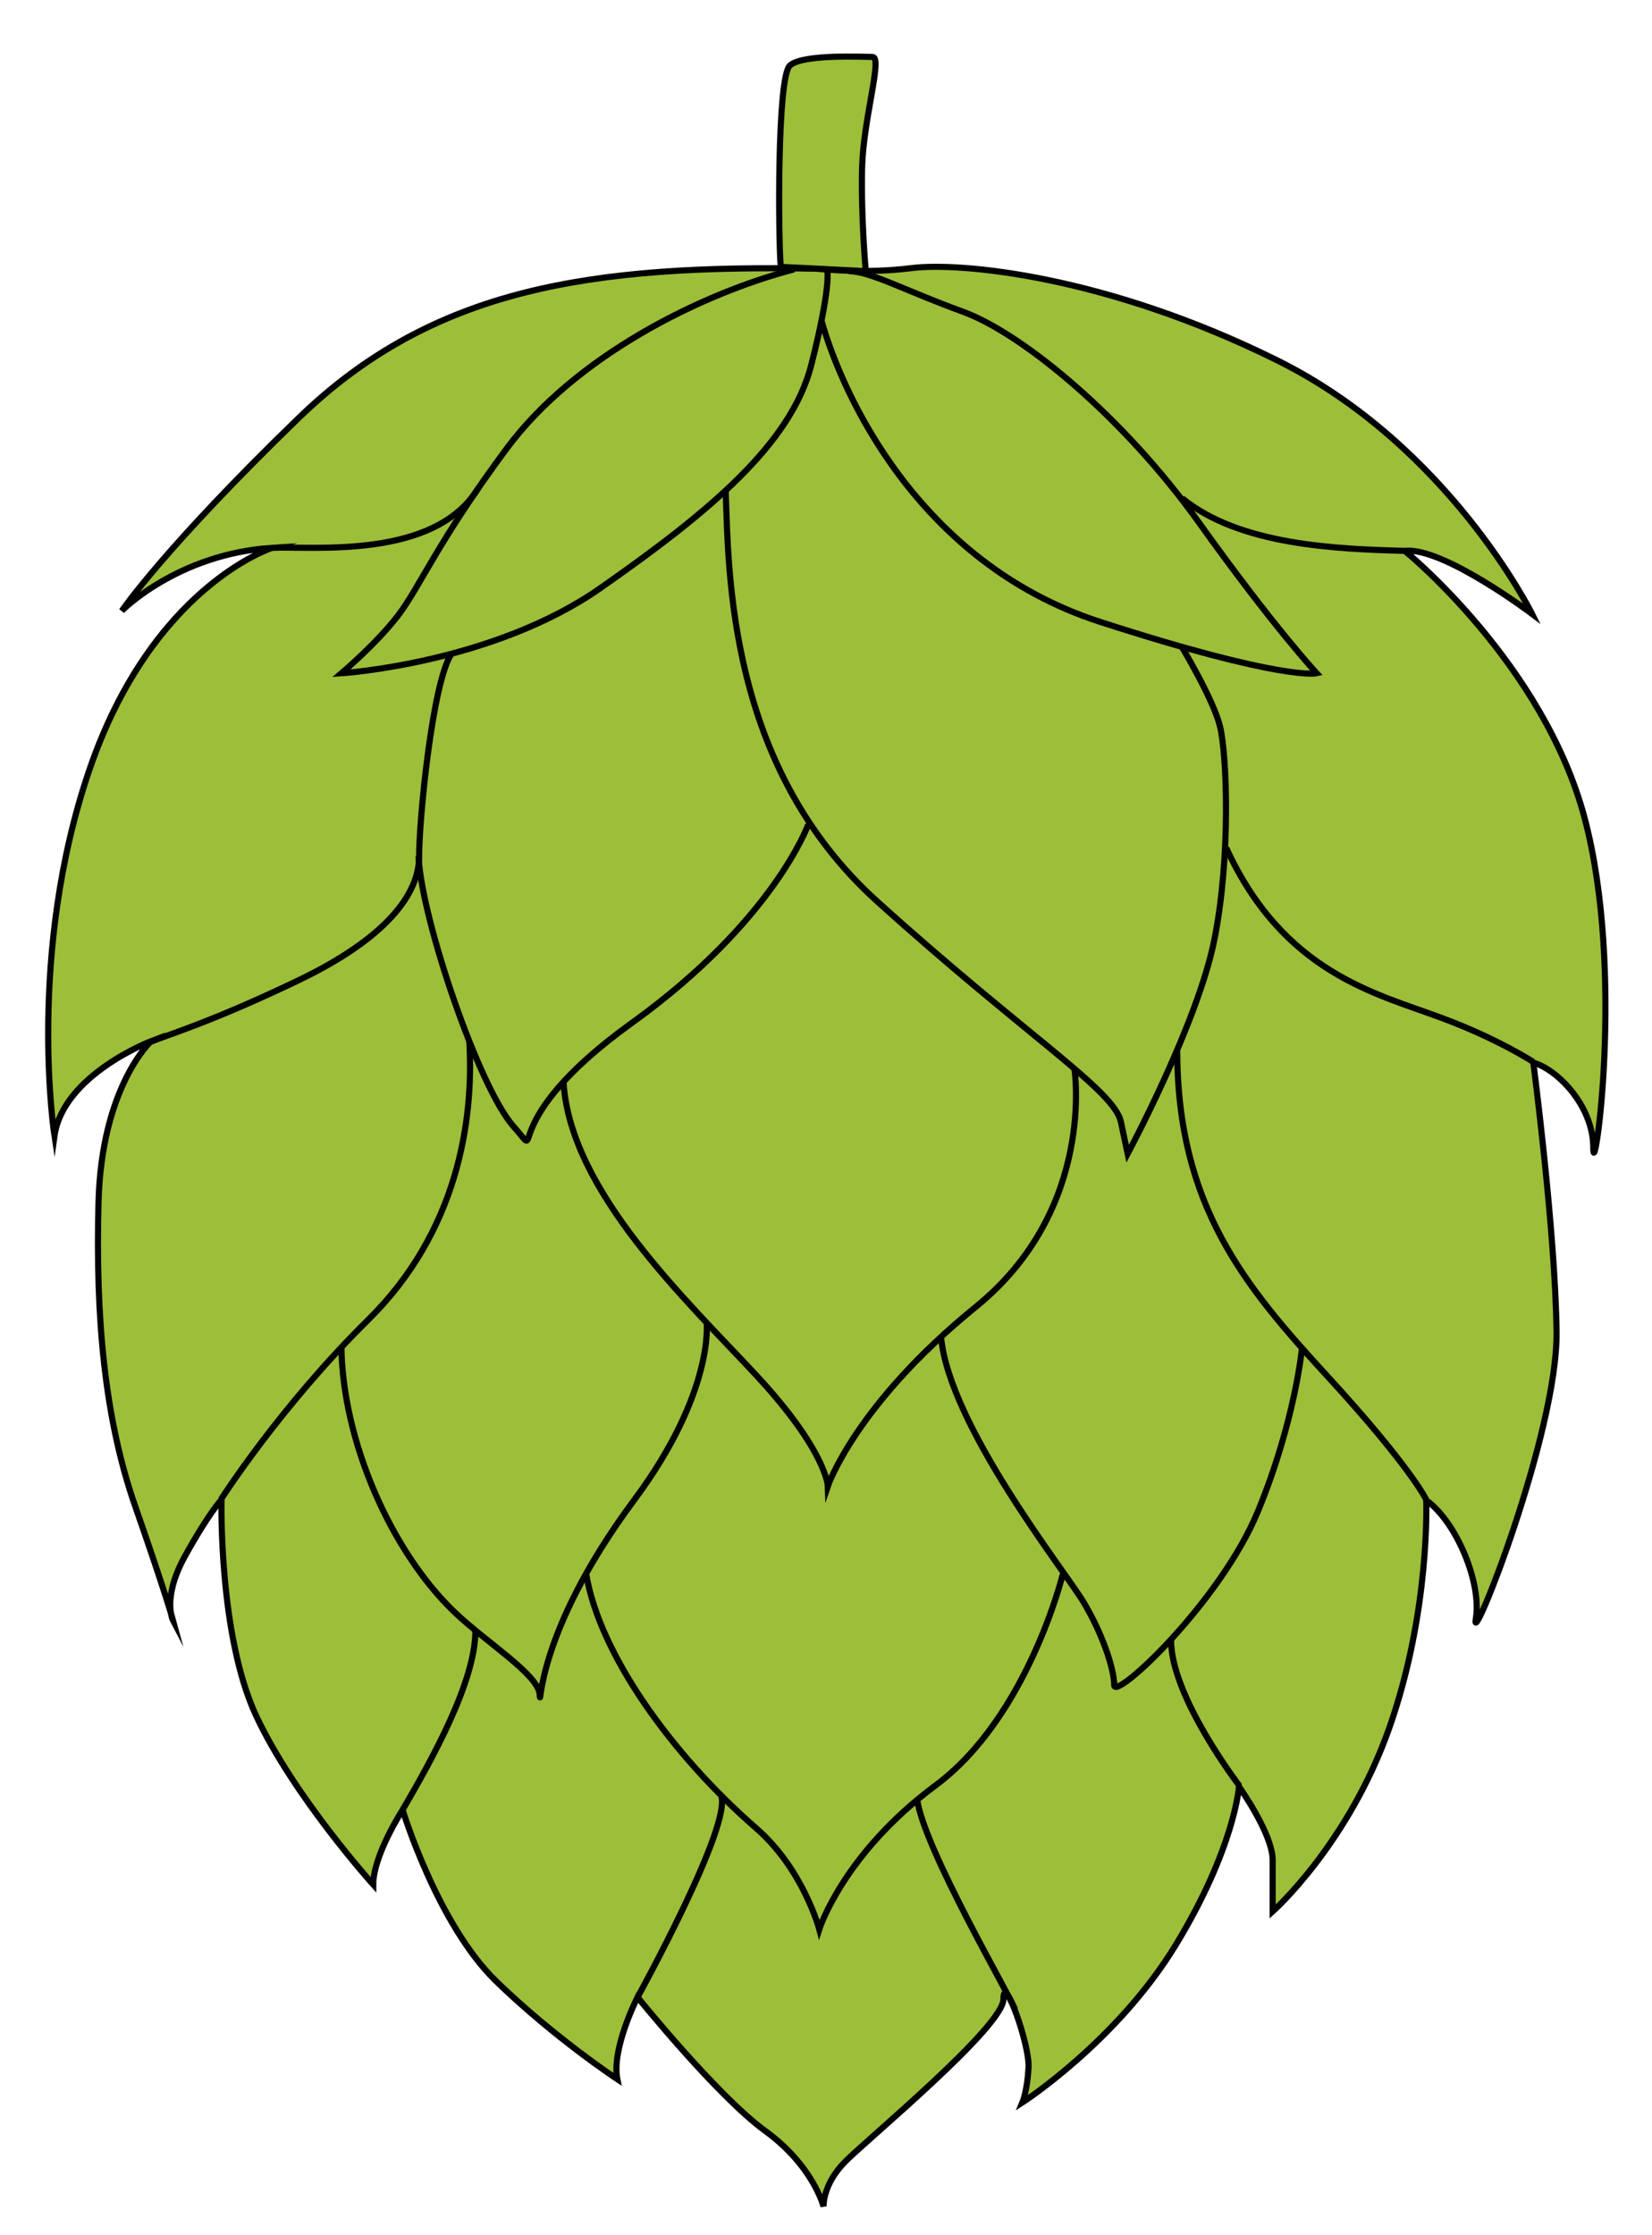 <?xml version="1.0" encoding="utf-8"?>
<!-- Generator: Adobe Illustrator 24.1.0, SVG Export Plug-In . SVG Version: 6.00 Build 0)  -->
<svg version="1.1" id="Livello_1" xmlns="http://www.w3.org/2000/svg" xmlns:xlink="http://www.w3.org/1999/xlink" x="0px" y="0px"
	 viewBox="0 0 270 365.2" style="enable-background:new 0 0 270 365.2;" xml:space="preserve">
<style type="text/css">
	.st0{fill:#9CBE39;stroke:#000000;stroke-miterlimit:10;}
	.st1{fill:none;stroke:#000000;stroke-miterlimit:10;}
</style>
<path class="st0" d="M133.7,43.9C96.6,43.2,70.8,47,48.8,68.3S19.9,99.8,19.9,99.8s9.1-9.3,24.6-10.3c0,0-19.6,6.2-29.9,36.3
	s-5.7,59.8-5.7,59.8c1.4-10,15.8-15.5,15.8-15.5s-8.1,7.4-8.6,26.3s1,35.4,6,49.7c5,14.3,6.2,18.7,6.2,18.7s-1.9-3.6,1.9-10.5
	s6-9.3,6-9.3s-0.5,22.2,5.7,35.4c6.2,13.2,19.1,27.5,19.1,27.5c0-4.8,4.8-12.2,4.8-12.2s5.7,18.7,15.3,28c9.6,9.3,19.8,16,19.8,16
	c-1-5,3.3-13.4,3.3-13.4s12.9,16,20.8,21.8c7.9,5.7,9.6,12.4,9.6,12.4s-0.2-3.6,3.6-7.4c3.8-3.8,25.8-22,25.8-26.5s4.3,7.4,4.1,11.2
	c-0.2,3.8-1,5.7-1,5.7s15.5-10,25.1-25.8c9.6-15.8,10.3-25.8,10.3-25.8s5.5,7.7,5.5,12c0,4.3,0,8.4,0,8.4s12.4-11,19.1-30.1
	c6.7-19.1,6-37.1,6-37.1c5,3.6,9.1,13.6,8.1,19.4c-1,5.7,13.4-30.4,13.2-46.9s-3.8-44-3.8-44c4.1,1.2,9.8,7.2,9.8,13.9
	s5.3-28.5-1.4-53.8S229.6,90,229.6,90c6.2-0.7,20.8,10.3,20.8,10.3s-13.6-27.5-41.6-41.4S156.9,42.8,149,43.8
	C141.1,44.8,133.7,43.9,133.7,43.9z"/>
<path class="st0" d="M127.6,43.6c-0.4-4.9-0.6-31,1.5-32.9c2.1-1.9,11.9-1.4,13.5-1.4c1.7,0-1.5,10.1-1.7,18.1s0.6,16.9,0.6,16.9
	L127.6,43.6z"/>
<path class="st1" d="M129.8,44c-15.3,4-35.8,14.2-47,29.3s-14.2,22.6-17.7,27.2c-3.5,4.6-9.3,9.5-9.3,9.5s24.7-1.6,42.3-13.9
	s31.2-23.5,34.5-36.5c3.3-13,2.6-15.4,2.6-15.4"/>
<path class="st1" d="M134.3,52.5c3.2,11.4,15.5,39.4,45.5,49.1s35.4,8.4,35.4,8.4s-7-7.5-19.3-24.7S167,54.4,157.3,50.9
	c-9.6-3.5-15.1-6.6-18.6-6.6"/>
<path class="st1" d="M229.6,90c-11.1-0.3-27-0.9-36.4-8.6"/>
<path class="st1" d="M44.5,89.5c6.6-0.3,26.6,2,33.7-9.8"/>
<path class="st1" d="M73.8,106.8c-3.1,4.5-5.3,27-5.3,33.1c0,6.1-5.2,13.3-19.8,20.3c-14.6,7-21.8,9-24,10"/>
<path class="st1" d="M68.4,139.9c0.5,10.4,9.9,37.8,15.5,44.1s-3.8-0.2,19.4-16.9s28.8-32.4,28.8-32.4"/>
<path class="st1" d="M118.6,80.1c0.5,13.4,0.3,45.1,24.8,67.2s38.7,30.8,39.8,36c1.1,5.2,1.1,5.2,1.1,5.2s11.5-21.4,14.2-35.1
	c2.7-13.7,2-30.2,0.9-34.7s-6.3-13.1-6.3-13.1"/>
<path class="st1" d="M200.4,138.5c9.4,20.5,24.5,23.8,35.2,27.8c9.2,3.4,15,7.2,15,7.2"/>
<path class="st1" d="M192.4,171.5c0,25.5,11.1,38.7,24.6,53.4c13.5,14.7,16.1,20.1,16.1,20.1"/>
<path class="st1" d="M76.7,170.1c0.8,13.1-2,31.2-16.5,45.5C45.7,229.9,36.1,245,36.1,245"/>
<path class="st1" d="M92.1,176.8c1.1,17.9,20.2,35.7,31.6,48s11.6,18,11.6,18s4.5-13.3,24.2-29.3s16.1-38.9,16.1-38.9"/>
<path class="st1" d="M55.8,220.1c0.2,15.3,8.1,33.3,18.4,43.2c5.2,5,13.7,10.2,14,13.5s-1.1-9.5,15.5-31.8
	c13-17.5,11.8-28.8,11.8-28.8"/>
<path class="st1" d="M65.8,295.7c4.9-8.4,11.9-21,11.9-29.3"/>
<path class="st1" d="M95.8,257.1c2.1,13,14,29.6,27.8,41.6c7.7,6.7,10.3,16.5,10.3,16.5s3.9-12.3,19-23.5
	c15.1-11.2,20.8-34.5,20.8-34.5"/>
<path class="st1" d="M153.8,218.4c1.3,14.4,20.1,38.1,23.2,43.2s5.1,11,5.1,13.7c0,2.7,17.4-13.6,23.5-28.4
	c6.1-14.8,7.2-26.7,7.2-26.7"/>
<path class="st1" d="M191.4,267.9c-0.1,9.2,11.2,23.9,11.2,23.9"/>
<path class="st1" d="M149.9,294c1.1,8,15.2,32.1,16,34.3"/>
<path class="st1" d="M117.8,293.2c2.2,4.5-13.6,33.1-13.6,33.1"/>
</svg>
